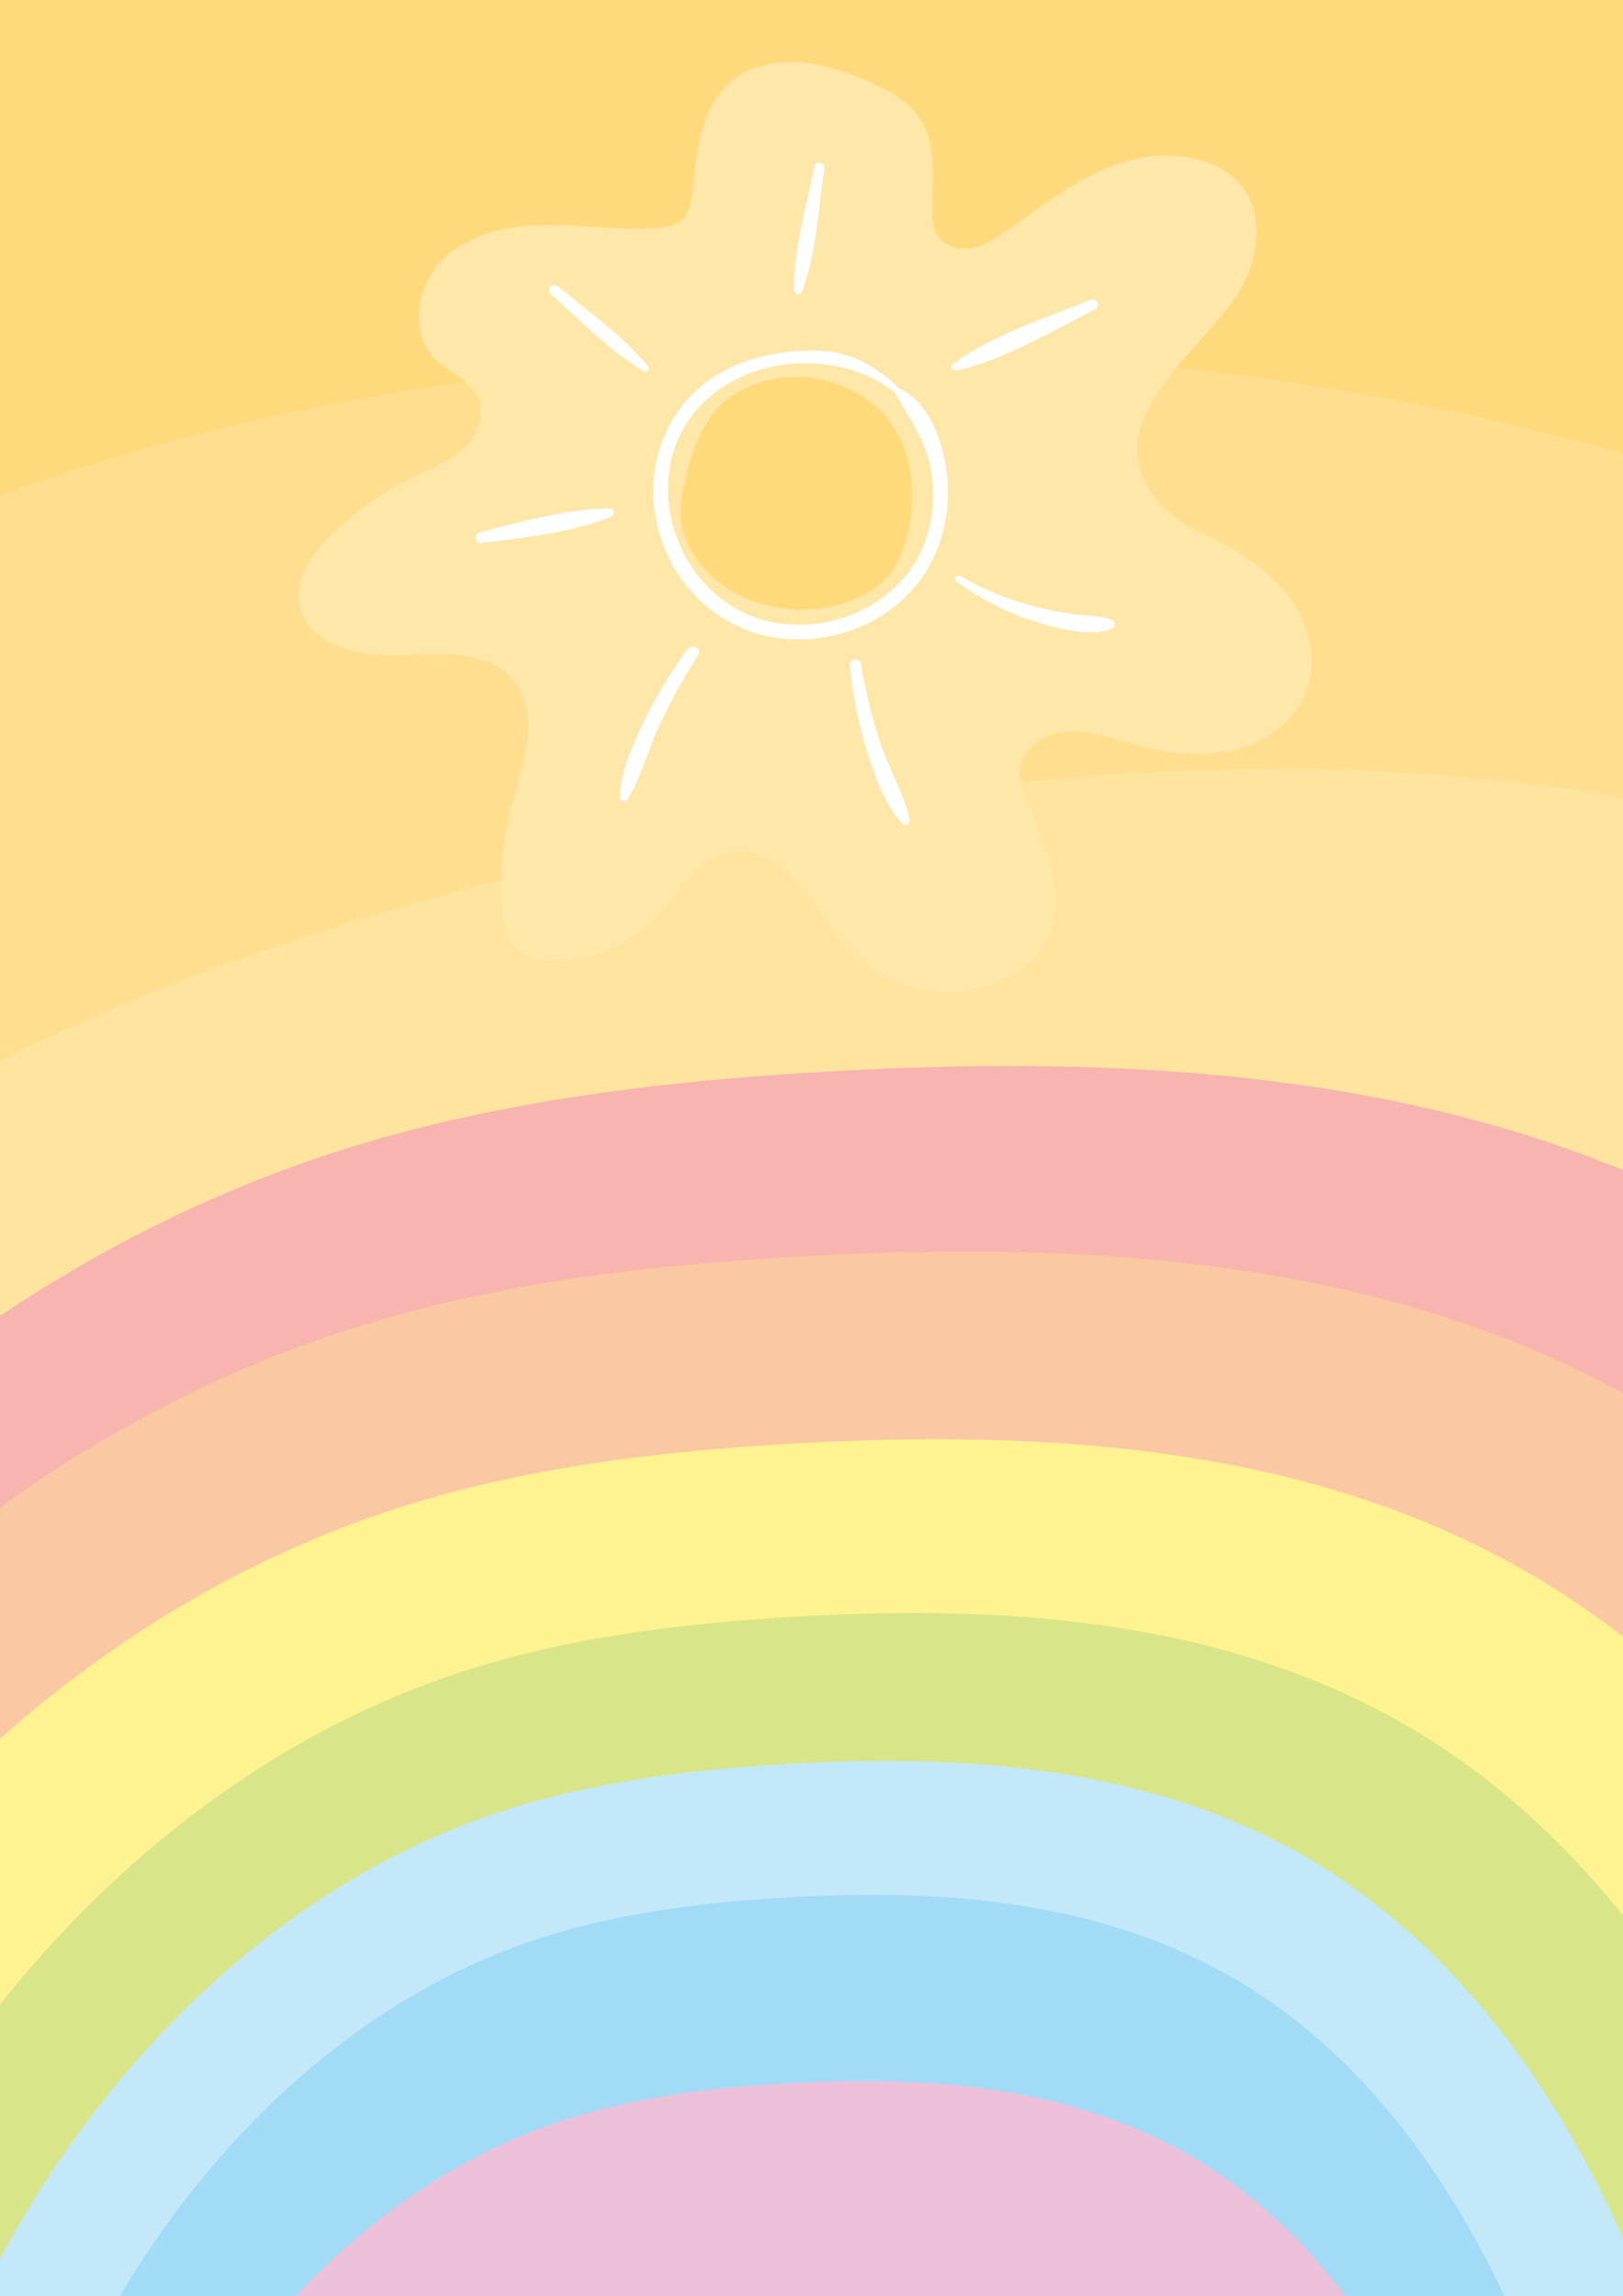 <?xml version="1.0" encoding="UTF-8"?> <svg xmlns="http://www.w3.org/2000/svg" xmlns:xlink="http://www.w3.org/1999/xlink" version="1.1" id="Layer_1" x="0px" y="0px" viewBox="0 0 1680 2377" style="enable-background:new 0 0 1680 2377;" xml:space="preserve"> <style type="text/css"> .st0{clip-path:url(#SVGID_2_);} .st1{fill:#FFDF8F;} .st2{fill:#FFDA7D;} .st3{fill:#FFE49F;} .st4{fill:#FFE7AA;} .st5{fill:#FFFFFF;} .st6{fill:#FFDA7B;} .st7{clip-path:url(#SVGID_4_);} .st8{fill:#F8B4AF;} .st9{fill:#FAC8A2;} .st10{fill:#FFF291;} .st11{fill:#D9E589;} .st12{fill:#C2E8FA;} .st13{fill:#A2DBF6;} .st14{fill:#EDC0DA;} </style> <g> <defs> <rect id="SVGID_1_" width="1680" height="2377"></rect> </defs> <clipPath id="SVGID_2_"> <use xlink:href="#SVGID_1_" style="overflow:visible;"></use> </clipPath> <g class="st0"> <rect x="-371.6" y="-8.5" class="st1" width="2385.6" height="2405.3"></rect> <path class="st2" d="M-163.1,579.9C36.4,488,247,429.7,463.7,397.9c269.4-39.5,544-44.2,814.2-10.3 c250.8,31.5,492.6,102.1,730.8,185.4c1.7,0.6,3.5,1.2,5.2,1.8V-8.5H-371.6v700C-304.3,649.4-233.8,612.5-163.1,579.9z"></path> <path class="st3" d="M1830.2,857.8c-239.1-62.6-489.7-72.6-735.1-51.7c-236.5,20.1-468.3,71-695.8,137.8 c-184.9,54.3-367,126.4-531.6,228.3c-86.5,53.5-169.3,116.8-239.4,191.5v1033.1H2014V920.4 C1954.3,895.4,1893.1,874.3,1830.2,857.8z"></path> <path class="st4" d="M717.3,194.5c-1.2,12.3-3,25.9-12.5,33.8c-6.7,5.6-15.8,6.9-24.4,7.6c-38.4,3.1-76.9-3.3-115.4-3 c-38.5,0.3-79.4,8.7-106.9,35.9c-27.5,27.2-34.7,77.3-6.9,104.1c13.9,13.4,34.8,20.1,43.3,37.5c8.7,17.9-0.1,40.3-14.6,53.9 c-14.5,13.6-33.6,20.8-51.4,29.4c-31.2,15-59.9,35.1-84.8,59.3c-20,19.4-38.7,45.6-33.5,73.2c7.9,42,61.8,54,104.1,51.9 s92.8-6,118.6,27.9c26.9,35.2,7.9,85-3.5,127.9c-8.3,31.5-11.9,64.4-10.4,97c0.9,20.7,5.3,43.9,22.3,55.6 c9.9,6.8,22.5,8.4,34.5,8.2c37.3-0.5,74.2-16.2,100.6-42.8c26.2-26.5,46.6-65.6,83.4-70.1c25.5-3.1,49.8,12.8,66.7,32.3 s28.9,42.9,45.8,62.4c38.3,44.3,104.9,64.2,158.5,41.1c93.2-40.2,61.9-118.6,32.3-189.2c-4-9.4-8-19.3-7.6-29.5 c0.9-22.3,23.2-38.6,45.1-41.2c21.9-2.6,43.7,4.8,64.9,10.8c34.7,9.8,71.3,16.4,106.6,9.2s69.1-30.2,81-64.5 c10.5-30.5,2.2-65.4-16.2-91.8c-18.4-26.5-45.6-45.4-74.2-60c-20.4-10.4-42.3-19.3-58.2-35.9c-80.2-83.8,37-158.8,76.1-220.2 c22.1-34.6,29.9-84,3-115c-10.7-12.4-25.8-20.3-41.5-24.6c-75.2-20.8-140.6,30.3-197.3,71.2c-11,7.9-22.3,16-35.3,19.2 c-13.1,3.3-28.5,0.7-37-9.8c-8.9-11-7.9-26.6-7.1-40.7c3.8-73.1-8.4-98.1-76.8-125.5c-29-11.6-60.6-19.8-91.3-14.1 C730.9,78.3,722.6,138.7,717.3,194.5z"></path> <g> <g> <path class="st5" d="M933.3,404.8c-24.6-25.2-53.6-41.7-89.3-42c-36.1-0.3-76,7.8-106.5,28.1c-44.4,29.4-66.3,82.3-60.3,134.9 c6.2,55,41.2,103.9,92.3,125.1c61.5,25.5,138.9,5.9,180.3-46.8c23.5-29.9,33.9-68.9,31-106.7c-2.6-33.8-15.8-77-47.3-94.3 c-3.7-2-7.8,2.1-5.8,5.8c14,25.5,30.4,46.9,35.8,76.5c5.6,30.4,1.7,63.4-12.8,90.8c-29.4,55.6-99.2,81.6-158.6,66.2 c-95.1-24.7-136.4-154.9-63.7-225.9c52.5-51.3,145.4-53.9,200.9-7.7C932,411.1,935.9,407.5,933.3,404.8z"></path> </g> <g> <path class="st5" d="M569.9,304.2c30.9,27.6,60.9,58.9,96.5,80.2c3.5,2.1,6.6-2.5,4.2-5.5c-26.4-31.7-61.5-56.3-93.1-82.4 C572.2,292.2,564.7,299.5,569.9,304.2L569.9,304.2z"></path> </g> <g> <path class="st5" d="M497.9,562.2c43.9-5.4,93.5-10.8,134.7-27.2c4.3-1.7,4.1-8.7-1.2-8.6c-44.3,0.2-92.4,13.6-135,24.9 C490.6,552.8,491.6,563,497.9,562.2L497.9,562.2z"></path> </g> <g> <path class="st5" d="M711.5,672.1c-17.8,24.6-33.6,50.2-46.4,77.8c-11,23.6-23,49.2-23.4,75.7c-0.1,4.2,5.6,5.5,7.7,2.1 c14.5-23.3,21.4-51.3,32.9-76.1c11.7-25.3,25.1-49.7,40.2-73.1C727,671.6,716.2,665.6,711.5,672.1L711.5,672.1z"></path> </g> <g> <path class="st5" d="M879.6,688.4c3.1,30.1,8.4,59.9,17.7,88.7c8.3,25.6,17.8,56,36.9,75.5c3.2,3.3,8.2-0.1,7.3-4.3 c-5.9-27.2-21.5-52.5-30.2-79c-8.9-27-15.7-54.4-20.1-82.6C890.1,680.3,878.9,681.8,879.6,688.4L879.6,688.4z"></path> </g> <g> <path class="st5" d="M990.3,602.4c24.3,17.1,49.9,31,78.2,40.1c23.4,7.5,57.8,17.3,81.8,8.8c4.9-1.7,4.7-8.1,0-9.8 c-11.5-4.3-23.7-3.9-35.8-5.3c-14.2-1.6-28.2-4.6-42-8c-27.5-6.9-54-17.6-78.5-32C989.9,593.8,986.5,599.8,990.3,602.4 L990.3,602.4z"></path> </g> <g> <path class="st5" d="M1129.3,310.1c-46.9,19.4-101.2,36-142.4,66.3c-3.5,2.6-1.5,8.2,3,7.2c49.8-10.9,98.2-40.8,143.7-63.1 C1139.2,317.7,1135.2,307.7,1129.3,310.1L1129.3,310.1z"></path> </g> <g> <path class="st5" d="M843.1,172.2c-8.2,41.4-21.6,85.5-21.3,127.9c0,5.3,7,5.8,8.7,1.2c14.4-39.3,16.6-85,22.7-126.3 C854.3,168.4,844.5,165.3,843.1,172.2L843.1,172.2z"></path> </g> </g> <path class="st6" d="M755.5,411.3c-27.8,20.3-39.8,55.8-47.1,89.6c-2.5,11.8-4.7,23.9-3.6,35.9c1.1,12.8,5.9,25.1,12.6,36.1 c30,49.6,96.8,68.5,152.3,52.7c17.9-5.1,35.4-13.6,48-27.5c13.7-15.2,20.5-35.5,23.9-55.8c5-30.2,2.8-62.2-10.7-89.6 C900.5,390.8,810.9,370.9,755.5,411.3z"></path> <g> <defs> <rect id="SVGID_3_" x="-371.6" y="-8.5" width="2385.6" height="2405.3"></rect> </defs> <clipPath id="SVGID_4_"> <use xlink:href="#SVGID_3_" style="overflow:visible;"></use> </clipPath> <g class="st7"> <path class="st8" d="M-494.2,1896.2c188.4-327.4,490.9-592.9,849.2-706.1c164.8-52,337.9-71.8,510.2-81.3 c317.8-17.5,650.5,2.5,929.1,157.7c305.2,170,509.8,485.5,619.8,819.1c95,288.2,140.7,597.4,125.8,900.6 c-3.8,76.9-12.1,155.9-47.6,224.2c-4.6,8.9-10,17.9-18.2,23.5c-7.6,5.2-17,7.1-26.1,8.7c-46.2,8.1-93.1,12.1-140,11.8 c-10.7-0.1-21.7-0.4-31.3-5c-19.2-9.1-27.6-32.4-28.8-53.8c-22-377.8-47.2-760.5-200-1112.7 c-141.1-325.3-406.6-614.5-749.5-695.6c-166.7-39.4-340.9-28.1-510.9-7.4c-250.4,30.5-507.5,85.1-710.3,236.3 c-189.8,141.5-314,355.1-407.5,573.6c-87.5,204.7-152.5,419.2-193.6,638.3c-20.7,110-25.3,221.9-43.7,331.8 c-16.8,99.9-32.2,106.5-137.1,101.2c-14.7-0.6-30.9-1.8-41.5-12.2c-13-12.7-12.1-33.6-10.3-51.8c21.5-217.4,0-432.9,35.6-650.5 C-683.8,2320.2-611.2,2094-494.2,1896.2z"></path> <path class="st9" d="M-412.8,2022.1c172.7-300.1,450-543.5,778.4-647.2c151-47.7,309.7-65.8,467.7-74.5 c291.3-16.1,596.3,2.3,851.7,144.6c279.8,155.8,467.3,445,568.1,750.8c53,161.2,84.8,328.5,106.4,496.6 c21.3,165.8,5,335.3-18.2,500.3c-2.7,19.1-6.8,40.4-22.7,51.3c-10.3,7.1-23.3,8.2-35.8,8.8c-49.5,2.5-99.3,1.3-148.6-3.7 c-15.2-1.5-32-4.2-41.8-16.1c-9.6-11.6-9.5-28.2-8.9-43.2c13.1-335.4-31.7-686.4-166.3-996.7 c-129.4-298.2-372.7-563.3-687-637.6c-152.8-36.1-312.5-25.8-468.3-6.8c-229.5,28-465.2,78-651.1,216.6 c-173.9,129.7-287.9,325.5-373.5,525.8c-80.2,187.7-139.8,384.3-177.5,585.1c-18.9,100.8-23.2,203.4-40.1,304.1 c-15.4,91.6-29.5,97.6-125.6,92.8c-13.5-0.6-28.3-1.7-38-11.2c-11.9-11.7-11.1-30.8-9.4-47.5c19.7-199.3,0-396.8,32.6-596.3 C-586.5,2410.8-520,2203.4-412.8,2022.1z"></path> <path class="st10" d="M-279.8,2148.7c152.9-272.1,398.4-492.8,689.1-586.8c133.7-43.2,274.2-59.7,414-67.6 c257.9-14.6,527.9,2.1,754,131.1c247.7,141.3,413.7,403.5,502.9,680.7c86.9,269.9,118.2,550.4,78.9,831.7 c-4.3,30.7-10.5,63.6-32.5,85.2c-26.5,26-67.3,28-104.2,28.6c-31.3,0.4-62.8,0.8-93.6-4.9c-6.2-1.1-12.8-2.8-16.8-7.7 c-4.9-6-4.2-14.8-3.2-22.6c9.7-75.2,37.7-168.7,28.3-243.9c-8.9-71-21.2-143.9-32.2-215.1c-23.9-155.1-60.6-309-121.9-453.7 c-114.5-270.3-330-510.7-608.1-578.1c-135.3-32.7-276.6-23.4-414.5-6.1c-203.2,25.4-411.8,70.7-576.4,196.4 c-154,117.6-254.8,295.1-330.7,476.7c-56.6,135.7-89.4,281-95.6,428.2c-5,118.6-10,237.3-15,355.9c-0.7,17.7-2.1,37-13.8,50.2 c-9.4,10.5-23.5,15-37.1,18.5c-44.3,11.2-90.2,15.8-135.8,13.6c-15.7-0.8-32.6-2.9-44.3-13.5c-28.8-26.3,4.9-230.8,5.7-276.8 c1.7-93.5,4.1-187.1,18.9-279.6C-433.6,2501-374.7,2313.1-279.8,2148.7z"></path> <path class="st11" d="M-122.8,2262.5c130.7-244.8,340.6-443.3,589.2-527.9c114.3-38.9,234.4-53.7,354-60.8 c220.5-13.1,451.4,1.9,644.7,117.9c211.8,127.1,353.7,363,430,612.4c72.1,235.8,112.2,495.9,79.3,741.6 c-4.2,31.3-9.5,62.9-22,91.9c-4.3,10-9.7,19.9-18.5,26.2c-8.5,6.1-19.2,8-29.6,9.2c-25,3.1-50.3,3.5-75.4,1.4 c-14-1.2-29.1-3.8-38.9-14.1c-18.2-19.1-7.9-62.7-9.7-87.6c-2.8-37.6-5.1-75.2-8.1-112.8c-6-75.1-13.3-150.2-23.5-224.9 c-20.2-147.6-52-294.5-107.8-433c-97.9-243.2-282.1-459.5-520-520.1c-115.7-29.5-236.5-21-354.4-5.5 c-173.7,22.8-352.1,63.6-492.8,176.7C142,2159.1,55.8,2318.7-9.1,2482.1c-60.7,153.1-105.8,313.4-134.3,477.2 c-14.3,82.3-17.5,165.9-30.3,248.1c-4.5,29.2-7.9,63.5-39.3,74.1c-32.4,10.9-94,5-109.2-29.4c-7.1-16.2-7.1-34.5-6.9-52.2 c0.9-78,1.8-156,8.7-233.7c6.7-74.7,29.3-144.5,40.4-217.4C-254.4,2579.5-204,2410.4-122.8,2262.5z"></path> <path class="st12" d="M-6.3,2350.1c113.1-217.7,294.5-394.3,509.5-469.5c98.8-34.6,202.7-47.7,306.1-54.1 c190.7-11.7,390.3,1.7,557.4,104.9c183.1,113,305.9,322.8,371.8,544.7c72.1,242.5,99.8,501.9,49.3,751.3 c-1.6,8-3.8,16.7-10.3,21.5c-5.1,3.7-11.7,4.3-17.9,4.7c-43.7,2.8-89.7,5.2-128.9-14.3c20.9-248.8-20.8-532-112-765 c-84.7-216.3-244-408.6-449.6-462.5c-100-26.2-204.5-18.7-306.5-4.9c-150.2,20.3-304.5,56.6-426.1,157.1 c-113.8,94.1-188.4,236.1-244.5,381.4c-52.5,136.1-91.5,278.8-116.2,424.4c-12.4,73.2-15.2,147.6-26.2,220.6 c-10.1,66.4-19.3,70.8-82.2,67.3c-8.8-0.4-18.6-1.2-24.9-8.1c-7.8-8.5-7.3-22.4-6.2-34.4c12.9-144.6,0-287.9,21.3-432.6 C-120,2632.1-76.4,2481.7-6.3,2350.1z"></path> <path class="st13" d="M90.2,2438.9c99.3-197.2,258.8-357.1,447.6-425.2c86.8-31.3,178.1-43.2,268.9-49 c167.5-10.6,342.9,1.5,489.7,95c160.9,102.4,268.7,292.4,326.7,493.3c56.9,197.4,77.2,398.3,52,602.2 c-3.7,30-8.4,60.4-21.5,87.5c-2.5,5.2-5.6,10.5-10.8,13.1c-4,2-8.6,2-13,2c-20.3-0.1-40.6-0.2-60.8-0.2 c-9.3,0-19.5-0.4-26.6-6.5c-6.8-6-8.8-15.7-9.9-24.8c-5.4-42.9,1.5-84.8-1.6-128c-3.4-47.9-7.4-95.7-12.5-143.4 c-10-93-24.6-185.6-48.2-276.1c-39.3-150.3-109.3-251.7-223.9-357.5c-22.7-20.9-46.4-41.1-73.4-55.9 c-41.7-22.8-89.5-31.7-136.7-37.2c-183.1-21.6-373.8,3.2-538.1,87.5c-269.8,138.5-376.6,397.9-423.8,684.7 c-10.9,66.3-13.3,133.7-23,199.8c-8.8,60.2-17,64.1-72.2,61c-12-0.6-27,1.2-34.1-10.9c-4.4-7.6-4.7-16.8-4.8-25.6 c-1.9-130.6,11.9-264.8,30.4-393.7C-9.7,2694.2,28.5,2558,90.2,2438.9z"></path> <path class="st14" d="M1570.5,3062.8c4.3-135.8,0.1-274.2-38-402c-51.3-172-146.8-334.7-289.3-422.4 c-130-80-285.3-90.4-433.6-81.3c-80.5,4.9-161.2,15.1-238.1,41.9C404.2,2257.3,263,2394.2,175,2563.1 C68.3,2762.6,53,2999.6,36,3221.6c-0.8,10.3-1.4,21.3,3,30.6c6.9,14.3,24.2,14.1,37.8,14.8c48.9,2.7,56.2-0.7,64-52.2 c8.6-56.7,10.8-114.4,20.4-171.1c19.2-113,49.5-223.6,90.4-329.1c38-98.1,88.3-181.3,184.1-231.3 c69.4-36.2,147.2-52.6,224.5-64.7c108.8-17.1,219.6-26.4,328.9-13.7c78.9,9.2,157.1,30.2,228,66.6 c80.6,41.3,111.6,104.3,144.5,188c65.9,167.7,82.3,353.7,94.1,536.3c1,15.4,2.6,32.4,12.7,42.9c36.3,37.7,92.4,23.1,95.3-29.5 C1566.2,3161.1,1568.9,3112.1,1570.5,3062.8z"></path> </g> </g> </g> </g> </svg> 